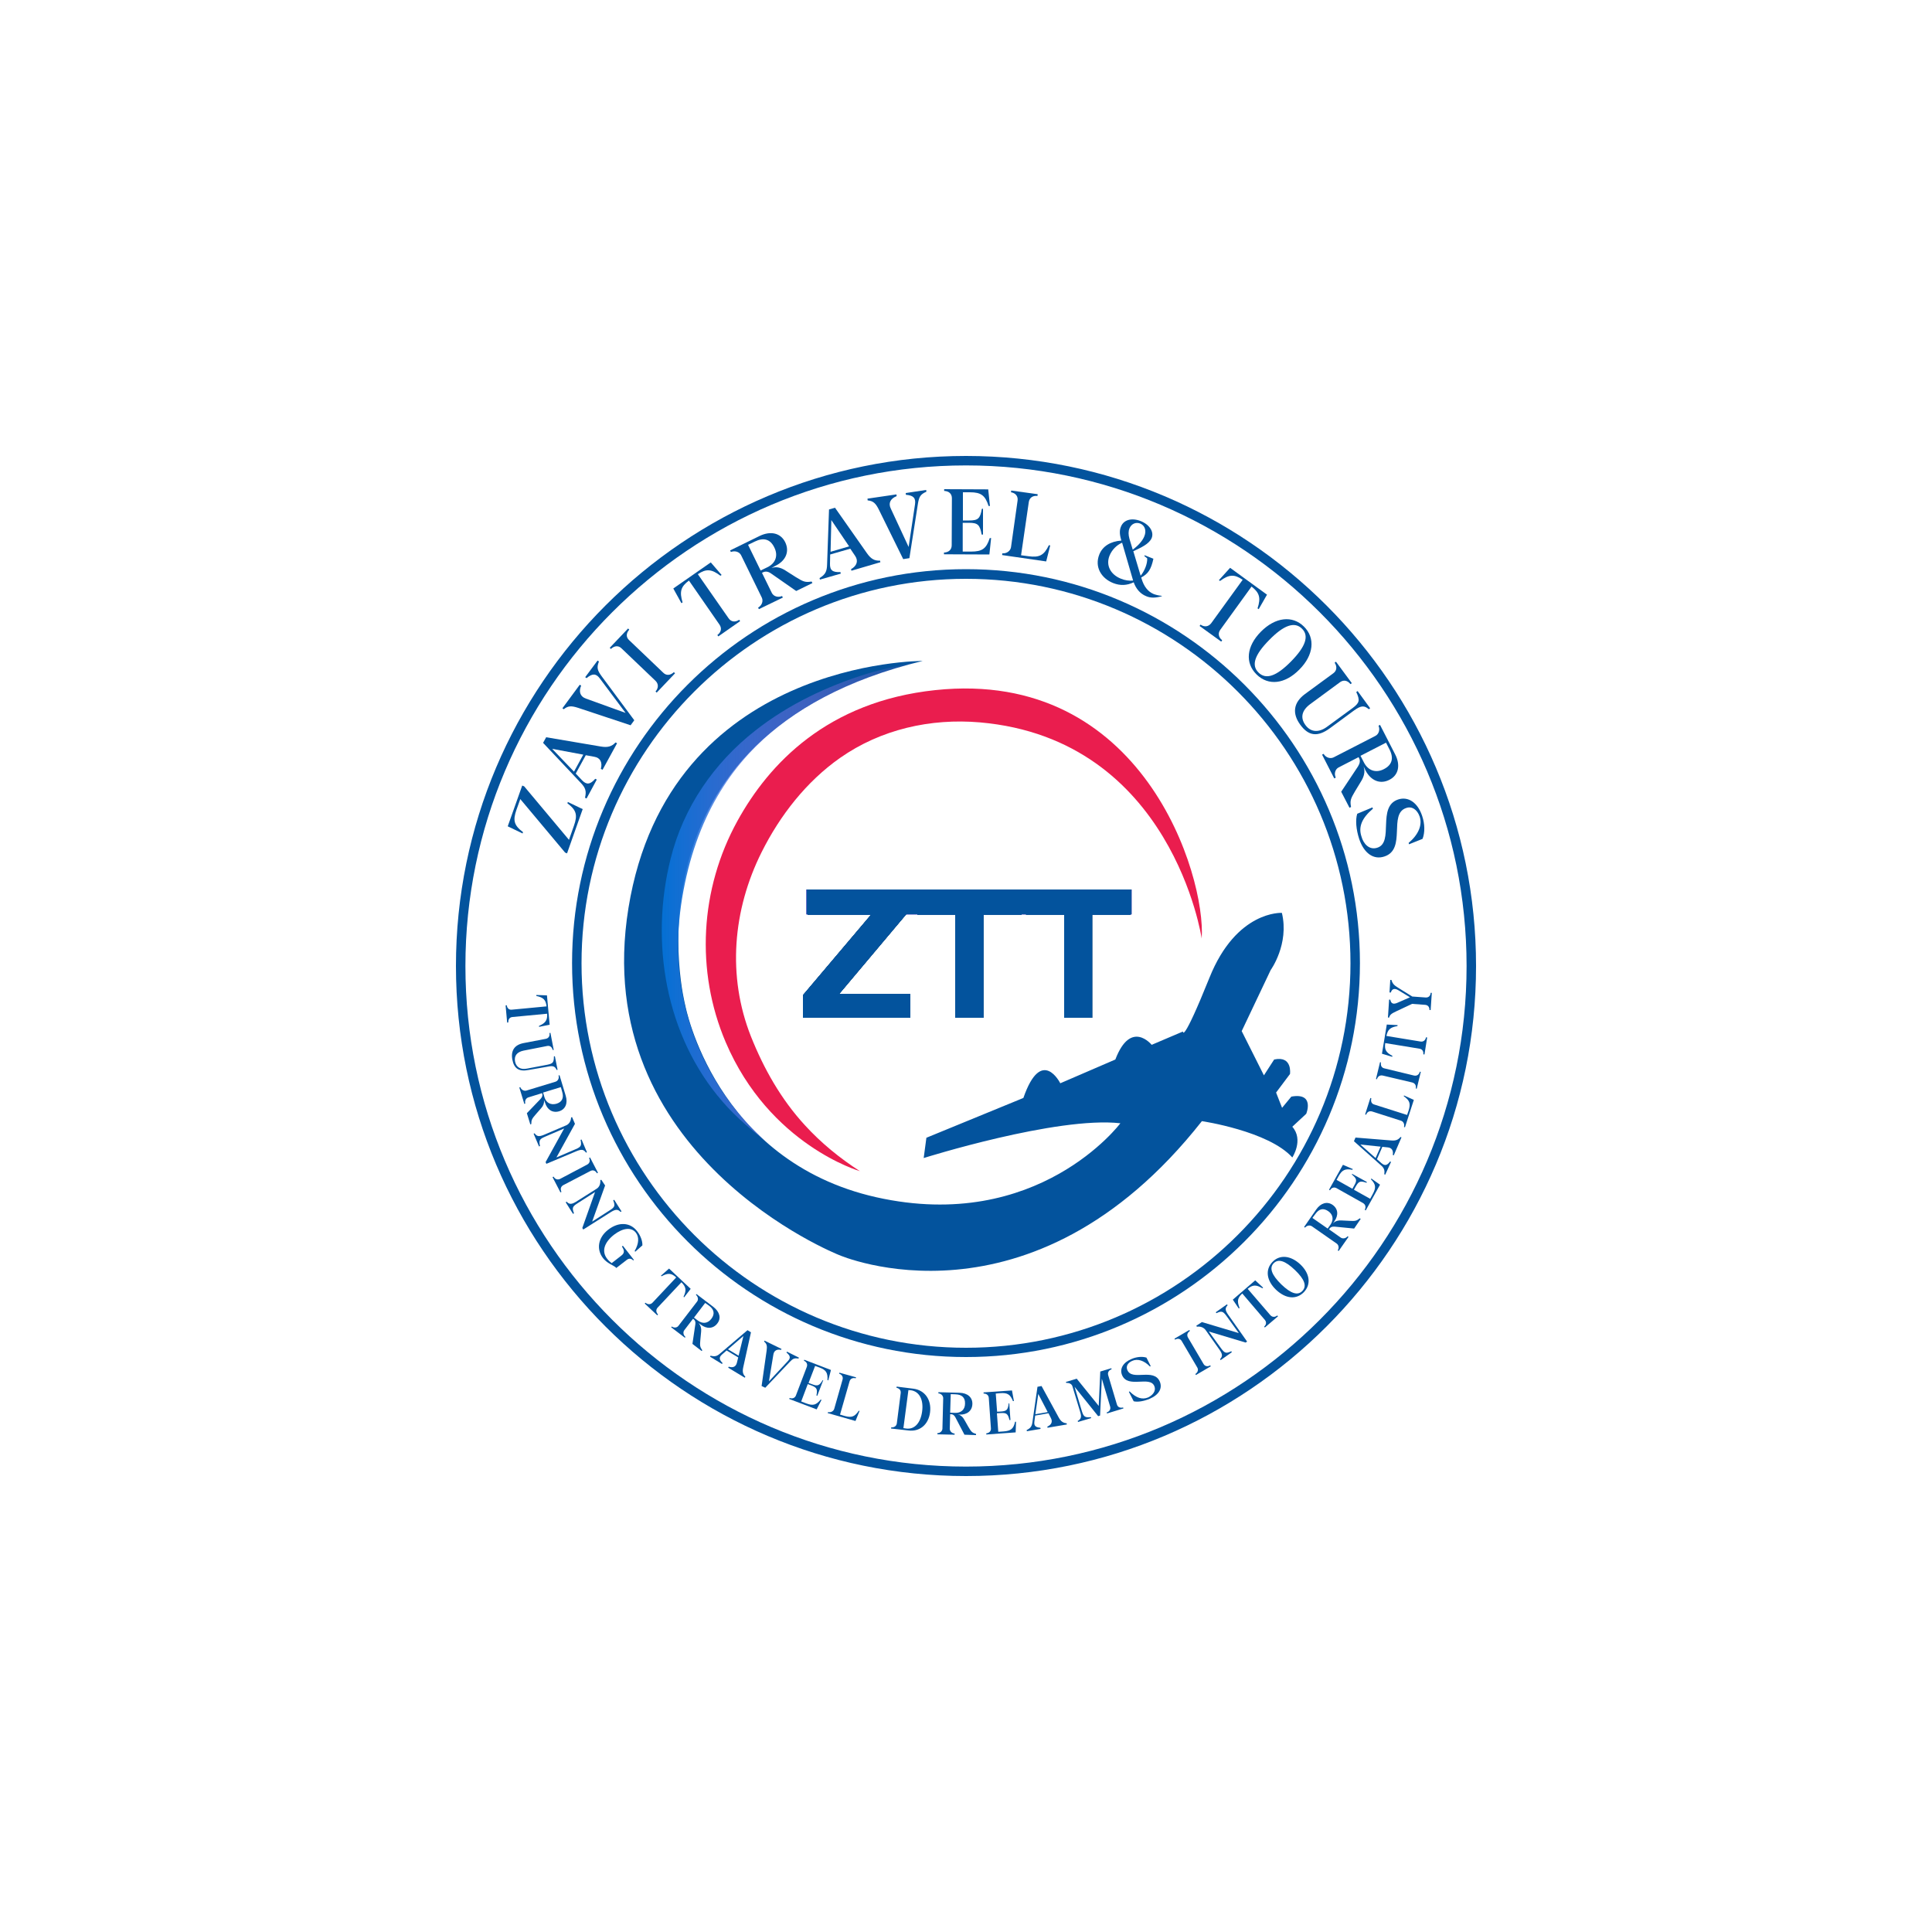 <svg xmlns="http://www.w3.org/2000/svg" xmlns:xlink="http://www.w3.org/1999/xlink" id="Layer_1" x="0px" y="0px" viewBox="0 0 1000 1000" xml:space="preserve"><rect display="none" fill="#FFFCF8" width="1000" height="1000"></rect><g>	<g>		<g>			<g>				<path d="M470,472.1l-35.6,42.3h36.8v12.4h-55.6v-11.7l35.3-41.7h-32.8v-12.3H470V472.1z"></path>				<path d="M528.7,473.4h-19.7v53.4h-14.5v-53.4h-19.7v-12.3h54V473.4z"></path>				<path d="M585,473.4h-19.7v53.4h-14.5v-53.4h-19.7v-12.3h54V473.4z"></path>			</g>		</g>		<g>			<g>				<defs>					<rect id="SVGID_1_" x="417.4" y="460.4" width="168.3" height="12.9"></rect>				</defs>				<clipPath id="SVGID_2_">					<use xlink:href="#SVGID_1_"></use>				</clipPath>				<path clip-path="url(#SVGID_2_)" fill="#9F1EFB" d="M417.4,460.4v12.9V460.4z"></path>				<rect x="417.4" y="460.4" clip-path="url(#SVGID_2_)" fill="#9F1EFB" width="2.8" height="12.9"></rect>				<rect x="420.2" y="460.4" clip-path="url(#SVGID_2_)" fill="#9E1EFA" width="2.8" height="12.9"></rect>				<rect x="423" y="460.4" clip-path="url(#SVGID_2_)" fill="#9E1EF9" width="2.8" height="12.9"></rect>				<rect x="425.8" y="460.4" clip-path="url(#SVGID_2_)" fill="#9D1EF8" width="2.8" height="12.9"></rect>				<rect x="428.6" y="460.4" clip-path="url(#SVGID_2_)" fill="#9C1EF7" width="2.8" height="12.9"></rect>				<rect x="431.4" y="460.4" clip-path="url(#SVGID_2_)" fill="#9C1DF6" width="2.8" height="12.9"></rect>				<rect x="434.2" y="460.4" clip-path="url(#SVGID_2_)" fill="#9B1DF5" width="2.8" height="12.9"></rect>				<rect x="437" y="460.4" clip-path="url(#SVGID_2_)" fill="#9B1DF4" width="2.8" height="12.9"></rect>				<rect x="439.8" y="460.4" clip-path="url(#SVGID_2_)" fill="#9A1DF3" width="2.8" height="12.9"></rect>				<rect x="442.6" y="460.4" clip-path="url(#SVGID_2_)" fill="#991DF2" width="2.8" height="12.9"></rect>				<rect x="445.5" y="460.4" clip-path="url(#SVGID_2_)" fill="#991DF1" width="2.8" height="12.9"></rect>				<rect x="448.3" y="460.4" clip-path="url(#SVGID_2_)" fill="#981DF0" width="2.8" height="12.9"></rect>				<rect x="451.1" y="460.4" clip-path="url(#SVGID_2_)" fill="#971DEF" width="2.8" height="12.9"></rect>				<rect x="453.9" y="460.4" clip-path="url(#SVGID_2_)" fill="#971CEE" width="2.8" height="12.9"></rect>				<rect x="456.7" y="460.4" clip-path="url(#SVGID_2_)" fill="#961CED" width="2.8" height="12.9"></rect>				<rect x="459.5" y="460.4" clip-path="url(#SVGID_2_)" fill="#961CEC" width="2.8" height="12.9"></rect>				<rect x="462.3" y="460.4" clip-path="url(#SVGID_2_)" fill="#951CEB" width="2.8" height="12.9"></rect>				<rect x="465.1" y="460.4" clip-path="url(#SVGID_2_)" fill="#941CEA" width="2.8" height="12.9"></rect>				<rect x="467.9" y="460.4" clip-path="url(#SVGID_2_)" fill="#941CE9" width="2.8" height="12.9"></rect>				<rect x="470.7" y="460.4" clip-path="url(#SVGID_2_)" fill="#931CE8" width="2.8" height="12.9"></rect>				<rect x="473.5" y="460.4" clip-path="url(#SVGID_2_)" fill="#921CE7" width="2.8" height="12.9"></rect>				<rect x="476.3" y="460.4" clip-path="url(#SVGID_2_)" fill="#921CE6" width="2.8" height="12.9"></rect>				<rect x="479.1" y="460.4" clip-path="url(#SVGID_2_)" fill="#911BE5" width="2.8" height="12.9"></rect>				<rect x="481.9" y="460.4" clip-path="url(#SVGID_2_)" fill="#911BE4" width="2.8" height="12.9"></rect>				<rect x="484.7" y="460.4" clip-path="url(#SVGID_2_)" fill="#901BE3" width="2.8" height="12.9"></rect>				<rect x="487.5" y="460.4" clip-path="url(#SVGID_2_)" fill="#8F1BE2" width="2.8" height="12.9"></rect>				<rect x="490.3" y="460.4" clip-path="url(#SVGID_2_)" fill="#8F1BE1" width="2.8" height="12.9"></rect>				<rect x="493.1" y="460.4" clip-path="url(#SVGID_2_)" fill="#8E1BE0" width="2.8" height="12.9"></rect>				<rect x="495.9" y="460.4" clip-path="url(#SVGID_2_)" fill="#8D1BDF" width="2.8" height="12.9"></rect>				<rect x="498.7" y="460.4" clip-path="url(#SVGID_2_)" fill="#8D1BDE" width="2.8" height="12.9"></rect>				<rect x="501.5" y="460.4" clip-path="url(#SVGID_2_)" fill="#8C1ADC" width="2.8" height="12.9"></rect>				<rect x="504.3" y="460.4" clip-path="url(#SVGID_2_)" fill="#8C1ADB" width="2.8" height="12.9"></rect>				<rect x="507.1" y="460.4" clip-path="url(#SVGID_2_)" fill="#8B1ADA" width="2.8" height="12.9"></rect>				<rect x="510" y="460.4" clip-path="url(#SVGID_2_)" fill="#8A1AD9" width="2.8" height="12.9"></rect>				<rect x="512.8" y="460.4" clip-path="url(#SVGID_2_)" fill="#8A1AD8" width="2.8" height="12.9"></rect>				<rect x="515.6" y="460.4" clip-path="url(#SVGID_2_)" fill="#891AD7" width="2.8" height="12.9"></rect>				<rect x="518.4" y="460.4" clip-path="url(#SVGID_2_)" fill="#881AD6" width="2.8" height="12.9"></rect>				<rect x="521.2" y="460.4" clip-path="url(#SVGID_2_)" fill="#881AD5" width="2.8" height="12.9"></rect>				<rect x="524" y="460.4" clip-path="url(#SVGID_2_)" fill="#8719D4" width="2.8" height="12.9"></rect>				<rect x="526.8" y="460.4" clip-path="url(#SVGID_2_)" fill="#8719D3" width="2.8" height="12.9"></rect>				<rect x="529.6" y="460.4" clip-path="url(#SVGID_2_)" fill="#8619D2" width="2.8" height="12.9"></rect>				<rect x="532.4" y="460.4" clip-path="url(#SVGID_2_)" fill="#8519D1" width="2.8" height="12.9"></rect>				<rect x="535.2" y="460.4" clip-path="url(#SVGID_2_)" fill="#8519D0" width="2.8" height="12.9"></rect>				<rect x="538" y="460.4" clip-path="url(#SVGID_2_)" fill="#8419CF" width="2.8" height="12.9"></rect>				<rect x="540.8" y="460.4" clip-path="url(#SVGID_2_)" fill="#8319CE" width="2.8" height="12.9"></rect>				<rect x="543.6" y="460.4" clip-path="url(#SVGID_2_)" fill="#8319CD" width="2.8" height="12.9"></rect>				<rect x="546.4" y="460.4" clip-path="url(#SVGID_2_)" fill="#8219CC" width="2.8" height="12.9"></rect>				<rect x="549.2" y="460.4" clip-path="url(#SVGID_2_)" fill="#8218CB" width="2.8" height="12.9"></rect>				<rect x="552" y="460.4" clip-path="url(#SVGID_2_)" fill="#8118CA" width="2.8" height="12.9"></rect>				<rect x="554.8" y="460.4" clip-path="url(#SVGID_2_)" fill="#8018C9" width="2.8" height="12.9"></rect>				<rect x="557.6" y="460.4" clip-path="url(#SVGID_2_)" fill="#8018C8" width="2.8" height="12.9"></rect>				<rect x="560.4" y="460.4" clip-path="url(#SVGID_2_)" fill="#7F18C7" width="2.8" height="12.9"></rect>				<rect x="563.2" y="460.4" clip-path="url(#SVGID_2_)" fill="#7E18C6" width="2.8" height="12.9"></rect>				<rect x="566" y="460.4" clip-path="url(#SVGID_2_)" fill="#7E18C5" width="2.8" height="12.9"></rect>				<rect x="568.8" y="460.4" clip-path="url(#SVGID_2_)" fill="#7D18C4" width="2.8" height="12.9"></rect>				<rect x="571.7" y="460.4" clip-path="url(#SVGID_2_)" fill="#7D17C3" width="2.8" height="12.9"></rect>				<rect x="574.5" y="460.4" clip-path="url(#SVGID_2_)" fill="#7C17C2" width="2.8" height="12.9"></rect>				<rect x="577.3" y="460.4" clip-path="url(#SVGID_2_)" fill="#7B17C1" width="2.8" height="12.9"></rect>				<rect x="580.1" y="460.4" clip-path="url(#SVGID_2_)" fill="#7B17C0" width="2.8" height="12.9"></rect>				<rect x="582.9" y="460.4" clip-path="url(#SVGID_2_)" fill="#7A17BF" width="2.8" height="12.9"></rect>				<path clip-path="url(#SVGID_2_)" fill="#7A17BF" d="M585.7,473.3v-12.9V473.3z"></path>			</g>		</g>	</g>	<g>		<g>			<g>				<g>					<path fill="#03539D" d="M470,472.1l-35.6,42.3h36.8v12.4h-55.6v-11.7l35.3-41.7h-32.8v-12.3H470V472.1z"></path>					<path fill="#03539D" d="M528.7,473.4h-19.7v53.4h-14.5v-53.4h-19.7v-12.3h54V473.4z"></path>					<path fill="#03539D" d="M585,473.4h-19.7v53.4h-14.5v-53.4h-19.7v-12.3h54V473.4z"></path>				</g>			</g>			<g>				<path fill="#03539D" d="M470,472.1l-35.6,42.3h36.8v12.4h-55.6v-11.7l35.3-41.7h-32.8v-12.3H470V472.1z"></path>				<path fill="#03539D" d="M528.7,473.4h-19.7v53.4h-14.5v-53.4h-19.7v-12.3h54V473.4z"></path>				<path fill="#03539D" d="M585,473.4h-19.7v53.4h-14.5v-53.4h-19.7v-12.3h54V473.4z"></path>			</g>			<g>				<g>					<path fill="#03539D" d="M470,472.1l-35.6,42.3h36.8v12.4h-55.6v-11.7l35.3-41.7h-32.8v-12.3H470V472.1z"></path>					<path fill="#03539D" d="M528.7,473.4h-19.7v53.4h-14.5v-53.4h-19.7v-12.3h54V473.4z"></path>					<path fill="#03539D" d="M585,473.4h-19.7v53.4h-14.5v-53.4h-19.7v-12.3h54V473.4z"></path>				</g>			</g>		</g>		<g>			<rect x="417.4" y="460.4" fill="#03539D" width="168.3" height="12.9"></rect>		</g>	</g></g><path fill="#EA1D4E" d="M622,485.8c0,0-15.2-103.2-114.8-111.9c-25.6-2.2-51.3,3.6-72.4,18.4c-17.5,12.3-31.1,29.8-40.6,48.8 c-14.9,29.8-17.9,64.1-5.5,95.4c6.7,16.8,15.6,32.5,27.9,45.9c8.4,9.2,18.1,17.1,28.5,23.8c0,0-46.8-13.5-69.5-66.8 c-15.7-36.9-13.3-79.3,6.1-114.5c16.3-29.6,46.6-61.8,102.4-67.7C591.7,345.8,624.2,453.3,622,485.8z"></path><path fill="#03539D" d="M477.6,342.1c0,0-131.4-0.7-152.3,127.8s109,179.7,109,179.7s99.1,43.3,187.8-69.3c0,0,34.5,5.1,46.8,18.8 c0,0,6-9.1,0-15.9l7.2-6.7c0,0,4.6-11.1-7.7-8.9l-4.8,5.8l-3.1-7.9l7.2-9.6c0,0,1.4-9.6-8.2-7.5l-5.3,8.2l-11.5-22.9l15-31.6 c0,0,9.7-13.4,5.8-29.6c0,0-23.5-1.4-37.5,33.6c-14.1,35-13.7,27.8-13.7,27.8l-16.2,6.9c0,0-10.8-13.4-18.8,7.6l-28.5,12.3 c0,0-9.7-19.5-19.1,7.6l-50.2,20.6l-1.4,10.5c0,0,68.9-21.7,101.8-18c0,0-42.6,57-126.3,38.3c-83.7-18.8-98.9-99.3-98.9-99.3 S318.2,380.6,477.6,342.1z"></path><linearGradient id="SVGID_3_" gradientUnits="userSpaceOnUse" x1="342.485" y1="466.948" x2="477.625" y2="466.948">	<stop offset="0" style="stop-color:#0470D4"></stop>	<stop offset="1" style="stop-color:#E974FC;stop-opacity:0"></stop></linearGradient><path fill="url(#SVGID_3_)" d="M477.6,342.1c-9.7,2-19.2,3.7-28.7,6.6c-20.7,6.4-40.8,15.9-57.9,29.4 c-21.5,16.8-37.3,39.8-43.9,66.4c-10.8,43.2-2.7,91.6,26.8,125.6c7.1,8.2,15.2,15,23.7,21.6c0,0-58.2-44.4-44.5-127 C366.9,381.6,427,355.1,477.6,342.1z"></path><g>	<path fill="#03539D" d="M500,702.4c-112.4,0-203.9-91.5-203.9-203.9c0-112.4,91.5-203.9,203.9-203.9s203.9,91.5,203.9,203.9  C703.9,611,612.4,702.4,500,702.4z M500,299.6c-109.7,0-199,89.3-199,199s89.3,199,199,199s199-89.3,199-199S609.7,299.6,500,299.6  z"></path></g><g>	<path fill="#03539D" d="M270.3,406.6l1,0.4l23.2,27.7l2.6-7.4c1.9-5.4,1.3-8-3.4-11.5l0.2-0.7l7.7,3.7l-8.1,22.9l-1-0.4l-23.2-27.7  l-2,5.6c-1.9,5.4-1.3,8,3.4,11.5l-0.2,0.7l-7.7-3.7L270.3,406.6z"></path>	<path fill="#03539D" d="M281.1,384.5l1.6-2.9l28.3,4.8c3.6,0.6,5.6,0,7.6-2.1l0.8,0.4l-7.5,13.7L311,398c0.9-3.4-0.3-5.8-3.4-6.3  l-4.4-0.8l-5.2,9.5l3.3,3.5c2.3,2.4,4.2,2.2,6.8-0.8l0.8,0.4l-5.3,9.8l-0.8-0.4c0.8-3.4,0.3-5.1-2.2-7.7L281.1,384.5z M285.8,387.6  l11.3,11.8l4.8-8.8L285.8,387.6z"></path>	<path fill="#03539D" d="M328.3,372.8l-1.9,2.6l-27.1-9c-3.4-1.1-5.2-1.2-7.5,0.7l-0.7-0.5l9-12.2l0.7,0.5c-1.4,3.2-0.4,5.7,2.5,6.7  l20.5,7.4l-13.3-17.8c-2-2.7-3.9-2.7-6.9-0.2l-0.7-0.5l6.4-8.6l0.7,0.5c-1.3,3.3-0.7,4.7,1.4,7.6L328.3,372.8z"></path>	<path fill="#03539D" d="M321.7,335.6c-1.6-1.6-3.7-1.4-5.5,0.3l-0.6-0.6l9.5-10l0.6,0.6c-1.7,1.9-1.7,4,0,5.5l17.6,16.8  c1.6,1.6,3.7,1.4,5.5-0.3l0.6,0.6l-9.5,10l-0.6-0.6c1.6-1.8,1.6-3.9,0-5.5L321.7,335.6z"></path>	<path fill="#03539D" d="M348.5,304.6l19.4-13.5l5.6,6.5l-0.6,0.4c-4.6-3.5-7.4-3.7-11.7-0.8l15.9,22.8c1.3,1.9,3.4,2.2,5.5,0.8  l0.5,0.7l-11.3,7.9l-0.5-0.7c2-1.5,2.4-3.5,1.1-5.4l-15.8-22.8c-4.2,3.1-5,5.7-3.3,11.3l-0.6,0.4L348.5,304.6z"></path>	<path fill="#03539D" d="M399.3,294l0.8-0.2c1.9-0.5,4.1,0,6.3,1.4l5.5,3.5c4,2.5,5,2.8,8.2,2.3l0.4,0.8l-8.4,4.1l-12.9-9  c-1.5-1.1-2.9-1.3-4.2-0.7l-0.6,0.3l5.1,10.4c0.9,1.8,3.2,2.5,5.3,1.6l0.4,0.8l-12.4,6l-0.4-0.8c1.9-1.1,2.8-3.3,1.9-5.2  l-10.7-21.9c-0.9-1.8-3.2-2.5-5.3-1.7l-0.4-0.8l15.3-7.5c5.6-2.7,10.8-1.6,13.2,3.2c2.4,4.9,0.3,9.7-5.1,12.3L399.3,294z   M387.2,282l6.5,13.3l3.5-1.7c4.2-2,5.7-6,3.6-10.2c-2.1-4.4-5.6-5.3-10.1-3.1L387.2,282z"></path>	<path fill="#03539D" d="M429.1,263.7l3.1-0.9l16.5,23.5c2.1,3,3.9,4,6.8,3.9l0.2,0.8l-15,4.4l-0.2-0.8c3-1.7,3.9-4.3,2.1-6.9  l-2.5-3.7l-10.4,3l-0.1,4.8c-0.1,3.4,1.4,4.5,5.4,4.3l0.2,0.8l-10.8,3.1l-0.2-0.8c3-1.8,3.8-3.4,3.9-7L429.1,263.7z M430.3,269.2  l-0.4,16.4l9.6-2.8L430.3,269.2z"></path>	<path fill="#03539D" d="M470.7,288.9l-3.2,0.5l-12.6-25.6c-1.6-3.2-2.8-4.5-5.8-4.8l-0.1-0.9l15-2.2l0.1,0.9  c-3.3,1.3-4.4,3.7-3,6.5l9.2,19.8l3.3-22c0.5-3.3-0.8-4.7-4.7-5l-0.1-0.9l10.6-1.6l0.1,0.9c-3.2,1.4-3.8,2.7-4.4,6.3L470.7,288.9z"></path>	<path fill="#03539D" d="M508.8,263.3l0,13.4l-0.7,0c-0.9-5.1-2-6.1-6.6-6.1l-3.2,0l0,14.9l4.3,0c5.8,0,7.9-1.5,9.7-7l0.7,0  l-0.9,8.5l-23.5-0.1l0-0.9c2.5-0.1,4-1.5,4-3.8l0.1-24.3c0-2.3-1.5-3.7-4-3.8l0-0.9l22.8,0.1l0.9,8.6l-0.7,0  c-1.8-5.5-3.9-7.1-9.7-7.1l-3.6,0l0,14.6l3.2,0c4.6,0,5.7-0.9,6.6-6L508.8,263.3z"></path>	<path fill="#03539D" d="M528.5,287.4l3.8,0.5c5.7,0.8,8.1-0.5,10.6-5.7l0.7,0.1l-2.1,8.3l-22.8-3.3l0.1-0.9  c2.2,0.2,4.2-1.2,4.5-3.2l3.4-24.1c0.3-2.2-1-3.9-3.4-4.3l0.1-0.9l13.7,1.9l-0.1,0.9c-2.5-0.3-4.2,1-4.5,3.2L528.5,287.4z"></path>	<path fill="#03539D" d="M601.4,308.6c-3.3,0.9-5.8,1-8.1,0c-3.3-1.3-5.4-4.1-6.5-7.2c-3.6,1.7-7,1.8-10.6,0.4  c-6.1-2.4-9.8-8.3-7.2-14.8c1.7-4.3,5.8-6.8,11.4-7.2l-0.2-0.8c-0.8-2.7-0.7-4.8,0-6.4c1.4-3.6,5.6-4.7,10.2-2.9  c4.6,1.8,7,5.6,5.7,8.8c-1.3,3.1-5.8,5.1-9.5,6.8l3.8,12.7c2.1-2.6,3.5-6.2,3.4-9l-1.5-1.2l0.2-0.4l4.5,1.8  c-1.2,5.5-2.7,7.8-6.3,9.7l0.2,0.7c1.1,3.7,3.1,6.6,6.3,7.9c1.1,0.4,2.7,0.8,4.1,0.9L601.4,308.6z M580.8,280.9  c-2.8,1.2-5.3,3.7-6.5,6.7c-2,4.9,0.4,9.7,5.8,11.9c2.1,0.9,4.4,1.2,6.4,1L580.8,280.9z M586.3,284.5c3.1-2.3,5.1-4.7,6-6.9  c1.2-2.9,0.3-5.6-2.1-6.6c-2.3-0.9-4.6,0.1-5.6,2.5c-0.6,1.5-0.6,3.2,0,5.4L586.3,284.5z"></path>	<path fill="#03539D" d="M636.7,293.9l19.1,13.9l-4.3,7.5l-0.6-0.4c1.8-5.5,1-8.1-3.1-11.3L631.6,326c-1.3,1.8-0.9,3.9,1,5.4  l-0.5,0.7l-11.2-8.1l0.5-0.7c2,1.4,4.1,1.1,5.5-0.7l16.3-22.5c-4.3-3-7.1-2.8-11.7,0.6l-0.6-0.4L636.7,293.9z"></path>	<path fill="#03539D" d="M652.6,327c7.5-7.6,16.3-8.6,22.3-2.7c6,5.9,5.1,14.8-2.4,22.3c-7.4,7.5-16,8.5-22.1,2.5  C644.3,343.1,645.2,334.5,652.6,327z M656.9,331.3c-7.6,7.7-9.3,13.1-5.5,16.8c3.8,3.8,9.2,2,16.8-5.7c7.6-7.7,9.5-13.3,5.7-17  C670.1,321.6,664.5,323.5,656.9,331.3z"></path>	<path fill="#03539D" d="M688.4,376.9c-6.4,4.7-11.1,4.1-15.4-1.8c-4.3-5.9-3.5-11.5,2.5-15.9l14.6-10.7c1.8-1.3,2.1-3.4,0.7-5.5  l0.7-0.5l8.2,11.1l-0.7,0.5c-1.6-2-3.6-2.3-5.4-1l-15.5,11.4c-4.3,3.2-5.2,7-2.4,10.8c2.7,3.7,6.8,4,11,1l13.4-9.8  c3.6-2.7,3.9-4,1.9-8.3l0.7-0.5l6.5,8.9l-0.7,0.5c-2.4-2.1-4.1-1.9-7.6,0.6L688.4,376.9z"></path>	<path fill="#03539D" d="M705.8,396.7l0.2,0.8c0.5,1.9,0.1,4.1-1.2,6.4l-3.4,5.6c-2.4,4-2.7,5-2.1,8.2l-0.8,0.4l-4.3-8.3l8.7-13.1  c1-1.6,1.2-3,0.6-4.2l-0.3-0.6l-10.3,5.3c-1.8,0.9-2.5,3.3-1.5,5.3l-0.8,0.4l-6.3-12.3l0.8-0.4c1.1,1.9,3.4,2.7,5.2,1.8l21.6-11.1  c1.8-0.9,2.5-3.3,1.6-5.3l0.8-0.4l7.8,15.2c2.9,5.6,1.8,10.8-2.9,13.2c-4.8,2.5-9.6,0.5-12.4-4.8L705.8,396.7z M717.4,384.4  l-13.2,6.8l1.8,3.5c2.1,4.1,6.1,5.6,10.3,3.4c4.3-2.2,5.2-5.7,2.9-10.2L717.4,384.4z"></path>	<path fill="#03539D" d="M712.8,438.8c9-2.7-0.3-21.3,10.9-25c5.2-1.7,10.1,1.6,12.4,8.5c1.4,4.1,1.5,8.6,0.2,11.9l-7,2.8l-0.2-0.7  c5.1-4.3,7.2-9.3,5.7-13.7c-1.3-3.6-4-5.4-6.9-4.4c-9.4,3,0.2,21.3-11.3,25.1c-5.6,1.9-10.6-1.6-13.1-9.1c-1.6-4.9-2-9.9-1-13  l7.9-3.3l0.2,0.7c-5.7,4.8-7.6,9.4-5.9,14.4C705.7,436.7,708.7,440.1,712.8,438.8z"></path></g><g>	<path fill="#03539D" d="M500,764c-145.6,0-264-118.4-264-264c0-145.6,118.4-264,264-264c145.6,0,264,118.4,264,264  C764,645.6,645.6,764,500,764z M500,240.9c-142.8,0-259.1,116.2-259.1,259.1c0,142.8,116.2,259.1,259.1,259.1  c142.8,0,259.1-116.2,259.1-259.1C759.1,357.2,642.8,240.9,500,240.9z"></path></g><g>	<path fill="#03539D" d="M283.1,515.2l1.4,15.2l-5.5,1.1l0-0.5c3.4-1.5,4.4-3,4.2-6.3l-17.9,1.7c-1.5,0.1-2.3,1.2-2.2,2.8l-0.6,0.1  l-0.8-8.9l0.6-0.1c0.2,1.6,1.2,2.5,2.7,2.3l17.9-1.7c-0.4-3.4-1.6-4.6-5.3-5.4l0-0.5L283.1,515.2z"></path>	<path fill="#03539D" d="M273.7,553.8c-5,1-7.6-0.6-8.5-5.3c-0.9-4.7,1.1-7.7,5.8-8.6l11.5-2.2c1.4-0.3,2.2-1.4,1.9-3l0.5-0.1  l1.7,8.8l-0.5,0.1c-0.4-1.6-1.5-2.4-2.9-2.1l-12.2,2.4c-3.4,0.7-5,2.7-4.4,5.7c0.6,2.9,2.9,4.3,6.2,3.6l10.5-2  c2.9-0.6,3.4-1.2,3.4-4.3l0.5-0.1l1.4,7l-0.5,0.1c-0.8-1.9-1.9-2.3-4.6-1.7L273.7,553.8z"></path>	<path fill="#03539D" d="M281.5,569.2l0.1,0.5c0.1,1.3-0.4,2.7-1.5,3.9l-2.8,3.2c-2,2.3-2.3,2.9-2.3,5l-0.5,0.2l-1.8-5.8l7.1-7.4  c0.8-0.9,1.1-1.7,0.9-2.6l-0.1-0.4l-7.1,2.2c-1.3,0.4-2,1.8-1.6,3.2l-0.5,0.2l-2.6-8.5l0.5-0.2c0.5,1.4,1.9,2.1,3.1,1.8l15.1-4.6  c1.3-0.4,2-1.8,1.6-3.2l0.5-0.2l3.2,10.6c1.2,3.9-0.1,7.1-3.4,8.1c-3.4,1-6.2-0.8-7.3-4.5L281.5,569.2z M290.3,562.7l-9.2,2.8  l0.7,2.4c0.9,2.9,3.2,4.2,6.2,3.4c3-0.9,3.9-3.1,3-6.1L290.3,562.7z"></path>	<path fill="#03539D" d="M297.6,581.7l-9.6,17.4l10-4.3c2.8-1.2,3.1-1.9,2.5-4.8l0.5-0.2l2.8,6.6l-0.5,0.2c-1.2-1.7-2.3-1.8-4.8-0.8  l-15.7,6.6l-0.4-0.9l9.6-17.4l-10,4.3c-2.8,1.2-3.1,1.9-2.5,4.8l-0.5,0.2l-2.8-6.6l0.5-0.2c1.2,1.7,2.3,1.8,4.8,0.8l11.5-4.9  c1.4-0.6,2.5-2,2.6-4.1l0.5-0.2L297.6,581.7z"></path>	<path fill="#03539D" d="M303.9,602.8c1.3-0.7,1.7-2,1-3.4l0.5-0.3l4.1,7.9l-0.5,0.3c-0.8-1.4-2.1-1.9-3.4-1.2l-14,7.3  c-1.3,0.7-1.7,2-1,3.5l-0.5,0.3l-4.1-7.9l0.5-0.3c0.8,1.4,2.1,1.8,3.4,1.2L303.9,602.8z"></path>	<path fill="#03539D" d="M313.2,613.6l-6.7,18.7l9.2-5.9c2.5-1.6,2.8-2.3,1.7-5.1l0.5-0.3l3.8,6l-0.5,0.3c-1.4-1.5-2.6-1.4-4.9,0  l-14.4,9.1l-0.5-0.8L308,617l-9.2,5.9c-2.5,1.6-2.8,2.3-1.7,5.1l-0.5,0.3l-3.8-6l0.5-0.3c1.4,1.5,2.6,1.4,4.9,0l10.6-6.7  c1.3-0.8,2.1-2.4,1.9-4.4l0.5-0.3L313.2,613.6z"></path>	<path fill="#03539D" d="M322.4,644.8l5.7,7.3l-0.4,0.3c-0.9-1.1-2.2-1.2-3.4-0.2l-5.3,4.1c-1-1.3-4.5-2.1-6.8-5  c-3.7-4.7-2.6-10.8,2.6-14.8c5.4-4.2,11.4-3.9,15,0.8c1.7,2.2,2.8,5,2.7,7.3l-3.7,3.3l-0.3-0.4c2.2-3.8,2.4-7.2,0.6-9.5  c-2.3-2.9-6.6-2.5-11.3,1.1c-5.2,4.1-6.5,8.7-3.5,12.5c0.7,0.9,1.5,1.6,2.3,2.2l5-3.9c1.7-1.3,1.7-2.6,0.3-4.7L322.4,644.8z"></path>	<path fill="#03539D" d="M346.3,656.6l11.2,10.5l-3.4,4.4l-0.3-0.3c1.6-3.4,1.3-5.1-1.1-7.5l-12.3,13.1c-1,1.1-0.9,2.4,0.2,3.6  l-0.4,0.4l-6.5-6.1l0.4-0.4c1.2,1,2.6,1,3.6,0l12.3-13.1c-2.5-2.3-4.3-2.4-7.6-0.6l-0.3-0.3L346.3,656.6z"></path>	<path fill="#03539D" d="M361.6,684.8l0.3,0.4c0.8,1,1.2,2.4,1,4.1l-0.4,4.2c-0.3,3-0.2,3.7,1,5.4l-0.3,0.4l-4.8-3.7l1.5-10.1  c0.2-1.2-0.1-2.1-0.8-2.6l-0.4-0.3l-4.5,5.9c-0.8,1-0.5,2.6,0.6,3.5l-0.3,0.4l-7.1-5.4l0.3-0.4c1.2,0.8,2.7,0.7,3.5-0.4l9.6-12.5  c0.8-1,0.5-2.6-0.6-3.5l0.3-0.4l8.8,6.7c3.2,2.5,4.1,5.8,2,8.5c-2.1,2.8-5.5,3-8.6,0.6L361.6,684.8z M365,674.4l-5.8,7.6l2,1.5  c2.4,1.8,5.1,1.6,7-0.9c1.9-2.5,1.4-4.8-1.1-6.7L365,674.4z"></path>	<path fill="#03539D" d="M386.9,688.5l1.8,1.1l-4,18.1c-0.5,2.3-0.2,3.6,1.1,4.9l-0.3,0.5l-8.6-5.2l0.3-0.5c2.2,0.7,3.7,0,4.2-2  l0.7-2.8l-6-3.6l-2.4,2.1c-1.6,1.4-1.5,2.7,0.3,4.4l-0.3,0.5l-6.2-3.8l0.3-0.5c2.2,0.6,3.3,0.3,5-1.2L386.9,688.5z M384.8,691.5  l-8,6.9l5.5,3.3L384.8,691.5z"></path>	<path fill="#03539D" d="M396.1,718.3l-1.9-0.9l2.6-18.3c0.3-2.3,0.2-3.5-1.3-4.7l0.2-0.5l8.8,4.3l-0.2,0.5c-2.2-0.5-3.7,0.4-4,2.4  L398,715l9.8-10.5c1.5-1.6,1.3-2.8-0.7-4.4l0.2-0.5l6.2,3.1l-0.2,0.5c-2.2-0.4-3,0.1-4.6,1.8L396.1,718.3z"></path>	<path fill="#03539D" d="M426.1,714.4l-3.1,8.1l-0.4-0.2c0.6-3.3,0.2-4.1-2.6-5.2l-1.9-0.7l-3.4,9l2.6,1c3.5,1.3,5.1,0.9,7.5-2  l0.4,0.2l-2.5,4.9l-14.2-5.4l0.2-0.5c1.5,0.5,2.8,0,3.3-1.4l5.6-14.7c0.5-1.4-0.1-2.6-1.5-3.2l0.2-0.5l13.8,5.3l-1.4,5.4l-0.4-0.2  c0.2-3.8-0.7-5.2-4.2-6.5l-2.2-0.8l-3.4,8.8l1.9,0.7c2.8,1.1,3.7,0.7,5.4-2.1L426.1,714.4z"></path>	<path fill="#03539D" d="M434.8,732.2l2.4,0.7c3.6,1,5.2,0.4,7.3-2.7l0.4,0.1l-2.1,5.2l-14.4-4.1l0.2-0.5c1.4,0.3,2.8-0.4,3.2-1.7  l4.3-15.1c0.4-1.4-0.3-2.6-1.8-3.1l0.2-0.5l8.6,2.4l-0.2,0.5c-1.6-0.4-2.8,0.2-3.2,1.7L434.8,732.2z"></path>	<path fill="#03539D" d="M461.2,739.4l0.1-0.6c1.6,0.1,2.7-0.7,2.9-2.1l2-15.6c0.2-1.5-0.7-2.5-2.2-2.8l0.1-0.6l8.8,1.1  c5.8,0.8,9.3,5.7,8.5,12.2c-0.8,6.4-5.4,10.2-11.3,9.4L461.2,739.4z M470.2,719.5l-2.6,19.7l1.4,0.2c4.3,0.6,7.5-2.8,8.3-8.9  c0.8-6.1-1.5-10.3-5.8-10.9L470.2,719.5z"></path>	<path fill="#03539D" d="M495.4,732l0.5,0.1c1.2,0.3,2.4,1.2,3.2,2.7l2.1,3.7c1.5,2.6,2,3.1,4,3.7l0,0.6l-6-0.2l-4.7-9  c-0.6-1.1-1.3-1.6-2.2-1.6l-0.5,0l-0.2,7.5c0,1.3,1.1,2.4,2.5,2.5l0,0.6l-8.9-0.2l0-0.6c1.4,0,2.6-1.1,2.6-2.4l0.4-15.7  c0-1.3-1.1-2.4-2.5-2.5l0-0.6l11,0.3c4,0.1,6.7,2.3,6.6,5.8c-0.1,3.5-2.7,5.6-6.6,5.5L495.4,732z M492.1,721.6l-0.3,9.6l2.6,0.1  c3,0.1,5.1-1.7,5.1-4.8c0.1-3.1-1.6-4.7-4.9-4.8L492.1,721.6z"></path>	<path fill="#03539D" d="M522.4,726.3l0.6,8.7l-0.5,0c-0.8-3.2-1.5-3.8-4.5-3.6l-2,0.1l0.7,9.6l2.8-0.2c3.7-0.3,5.1-1.3,5.9-5l0.5,0  l-0.2,5.5l-15.2,1.1l0-0.6c1.6-0.2,2.5-1.2,2.4-2.6l-1.1-15.7c-0.1-1.5-1.2-2.3-2.7-2.3l0-0.6l14.7-1l1,5.5l-0.5,0  c-1.4-3.5-2.9-4.4-6.6-4.1l-2.3,0.2l0.7,9.4l2-0.1c3-0.2,3.6-0.9,4-4.2L522.4,726.3z"></path>	<path fill="#03539D" d="M537,717.8l2.1-0.4l8.9,16.3c1.1,2,2.2,2.8,4.1,3l0.1,0.6l-10,1.7l-0.1-0.6c2.1-0.9,2.8-2.5,1.9-4.3  l-1.3-2.6l-6.9,1.2l-0.4,3.1c-0.3,2.2,0.6,3,3.1,3.2l0.1,0.6l-7.1,1.2l-0.1-0.6c2-1,2.7-1.9,3-4.2L537,717.8z M537.4,721.5  l-1.5,10.5l6.4-1.1L537.4,721.5z"></path>	<path fill="#03539D" d="M551.9,715.8l-0.2-0.5l5.6-1.7l11.4,14.1l0.8-17.8l5.7-1.7l0.2,0.5c-1.5,0.5-2.2,1.7-1.8,3.1l4.5,15.1  c0.4,1.4,1.6,2,3.2,1.6l0.2,0.5l-8.5,2.6l-0.2-0.5c1.5-0.5,2.2-1.7,1.8-3.1l-4.3-14.4l-0.9,19.1l-1,0.3l-12.2-15.2l3.8,12.7  c0.9,2.9,1.7,3.3,4.6,3l0.2,0.5l-6.8,2l-0.2-0.5c1.8-1,2.1-2.1,1.3-4.7l-4-13.2C554.8,716.4,553.5,715.7,551.9,715.8z"></path>	<path fill="#03539D" d="M597.5,717.5c-2.2-5.6-13.7,1.3-16.7-5.7c-1.4-3.3,0.5-6.6,4.9-8.4c2.5-1.1,5.5-1.4,7.7-0.7l2.2,4.4  l-0.4,0.2c-3-3.1-6.4-4.2-9.2-2.9c-2.3,1-3.3,2.8-2.5,4.7c2.4,5.9,13.7-1.2,16.8,6c1.5,3.5-0.5,6.9-5.2,8.9  c-3.1,1.3-6.3,1.8-8.3,1.3l-2.5-4.9l0.4-0.2c3.4,3.4,6.5,4.4,9.6,3.1C596.5,722.2,598.5,720.1,597.5,717.5z"></path>	<path fill="#03539D" d="M611.7,694.2c-0.7-1.3-2.1-1.6-3.5-0.8l-0.3-0.5l7.7-4.5l0.3,0.5c-1.4,0.9-1.7,2.2-1,3.4l8,13.6  c0.7,1.3,2.1,1.6,3.5,0.8l0.3,0.5l-7.7,4.5l-0.3-0.5c1.3-0.9,1.7-2.2,1-3.4L611.7,694.2z"></path>	<path fill="#03539D" d="M622.1,684.3l19.1,5.7l-6.4-8.9c-1.8-2.4-2.5-2.7-5.2-1.4l-0.3-0.5l5.8-4.1l0.3,0.5  c-1.4,1.5-1.3,2.6,0.3,4.9l9.8,13.9l-0.8,0.5l-19-5.7l6.4,8.8c1.8,2.4,2.5,2.7,5.2,1.4l0.3,0.5l-5.8,4.1l-0.3-0.5  c1.4-1.5,1.3-2.6-0.3-4.9l-7.2-10.2c-0.9-1.2-2.5-2-4.5-1.7l-0.3-0.5L622.1,684.3z"></path>	<path fill="#03539D" d="M638.1,672.7l11.6-10l4.1,3.8l-0.4,0.3c-3.2-1.9-5-1.9-7.6,0.3l11.7,13.6c1,1.1,2.3,1.2,3.6,0.2l0.4,0.4  l-6.8,5.8l-0.4-0.4c1.2-1.1,1.3-2.4,0.4-3.5L643,669.5c-2.5,2.3-2.8,4-1.4,7.5l-0.4,0.3L638.1,672.7z"></path>	<path fill="#03539D" d="M660.5,667.6c-5-4.8-5.7-10.4-1.9-14.4c3.8-4,9.5-3.4,14.5,1.3c4.9,4.7,5.6,10.3,1.8,14.3  C671,672.8,665.5,672.3,660.5,667.6z M663.2,664.8c5,4.8,8.5,5.9,10.9,3.4c2.4-2.5,1.2-6-3.8-10.8c-5.1-4.9-8.7-6-11.1-3.5  C656.9,656.3,658.2,659.9,663.2,664.8z"></path>	<path fill="#03539D" d="M689.9,633.3l0.4-0.4c0.9-0.9,2.3-1.3,4-1.2l4.2,0.2c3,0.2,3.7,0,5.3-1.3l0.5,0.3l-3.4,5l-10.1-1  c-1.2-0.1-2.1,0.2-2.6,1l-0.3,0.4l6.1,4.3c1.1,0.7,2.6,0.4,3.5-0.7l0.5,0.3l-5.1,7.3l-0.5-0.3c0.8-1.2,0.5-2.8-0.5-3.5l-12.9-9  c-1.1-0.7-2.6-0.4-3.5,0.7l-0.5-0.3l6.3-9.1c2.3-3.3,5.6-4.3,8.4-2.4c2.9,2,3.2,5.4,1,8.5L689.9,633.3z M679.3,630.4l7.9,5.5  l1.5-2.1c1.7-2.5,1.3-5.2-1.2-6.9c-2.6-1.8-4.8-1.2-6.7,1.5L679.3,630.4z"></path>	<path fill="#03539D" d="M699.9,607.6l7.6,4.2l-0.2,0.4c-3.2-1.1-4-0.8-5.5,1.8l-1,1.8l8.4,4.7l1.3-2.4c1.8-3.3,1.7-5-0.9-7.7  l0.2-0.4l4.5,3.2l-7.4,13.3l-0.5-0.3c0.7-1.4,0.4-2.7-0.9-3.5l-13.7-7.7c-1.3-0.7-2.6-0.3-3.4,1.1l-0.5-0.3l7.2-12.9l5.1,2.2  l-0.2,0.4c-3.7-0.7-5.3,0-7.1,3.2l-1.1,2l8.2,4.6l1-1.8c1.5-2.6,1.2-3.5-1.3-5.6L699.9,607.6z"></path>	<path fill="#03539D" d="M700.8,590.7l0.8-1.9l18.5,1.5c2.3,0.2,3.6-0.3,4.8-1.8l0.5,0.2l-4,9.3l-0.5-0.2c0.4-2.2-0.5-3.7-2.5-3.9  l-2.9-0.3l-2.8,6.4l2.4,2.1c1.7,1.4,2.8,1.2,4.4-0.9l0.5,0.2L717,608l-0.5-0.2c0.3-2.2-0.1-3.3-1.9-4.8L700.8,590.7z M704.1,592.4  l7.9,7l2.6-5.9L704.1,592.4z"></path>	<path fill="#03539D" d="M728.3,577.1l0.8-2.3c1.1-3.6,0.6-5.2-2.5-7.4l0.1-0.4l5.1,2.3l-4.6,14.2l-0.5-0.2c0.4-1.4-0.3-2.8-1.5-3.2  l-15-4.8c-1.4-0.4-2.6,0.2-3.1,1.7l-0.5-0.2l2.7-8.5l0.5,0.2c-0.4,1.6,0.1,2.8,1.5,3.2L728.3,577.1z"></path>	<path fill="#03539D" d="M715.7,556.7c-1.4-0.3-2.6,0.4-3,1.9l-0.5-0.1l2.1-8.7l0.5,0.1c-0.3,1.6,0.3,2.8,1.8,3.1l15.3,3.7  c1.4,0.3,2.6-0.4,3-2l0.5,0.1l-2.1,8.7l-0.5-0.1c0.3-1.6-0.4-2.7-1.8-3.1L715.7,556.7z"></path>	<path fill="#03539D" d="M715.3,545.4l2.5-15.1l5.6,0.3l-0.1,0.5c-3.7,0.6-5,1.8-5.7,5.1l17.7,2.9c1.4,0.2,2.5-0.6,2.8-2.2l0.6,0.1  l-1.4,8.8l-0.6-0.1c0.2-1.6-0.6-2.7-2-2.9l-17.7-2.9c-0.5,3.4,0.4,4.9,3.7,6.6l-0.1,0.5L715.3,545.4z"></path>	<path fill="#03539D" d="M719.2,513.7l0.4-6.5l0.6,0c0.5,1.8,1.3,2.8,3.7,4.2l7.1,4.4l6.9,0.5c1.5,0.1,2.5-0.8,2.6-2.4l0.6,0  l-0.6,8.9l-0.6,0c0-1.6-0.8-2.6-2.3-2.7l-6.7-0.5l-8.1,3.8c-2.8,1.3-3.4,1.9-3.8,3.3l-0.6,0l0.6-9.3l0.6,0c0.4,2.1,1.6,2.6,3.8,1.6  l6.4-2.8l-5.9-3.6c-2-1.2-3.4-0.9-4,1.1L719.2,513.7z"></path></g></svg>
